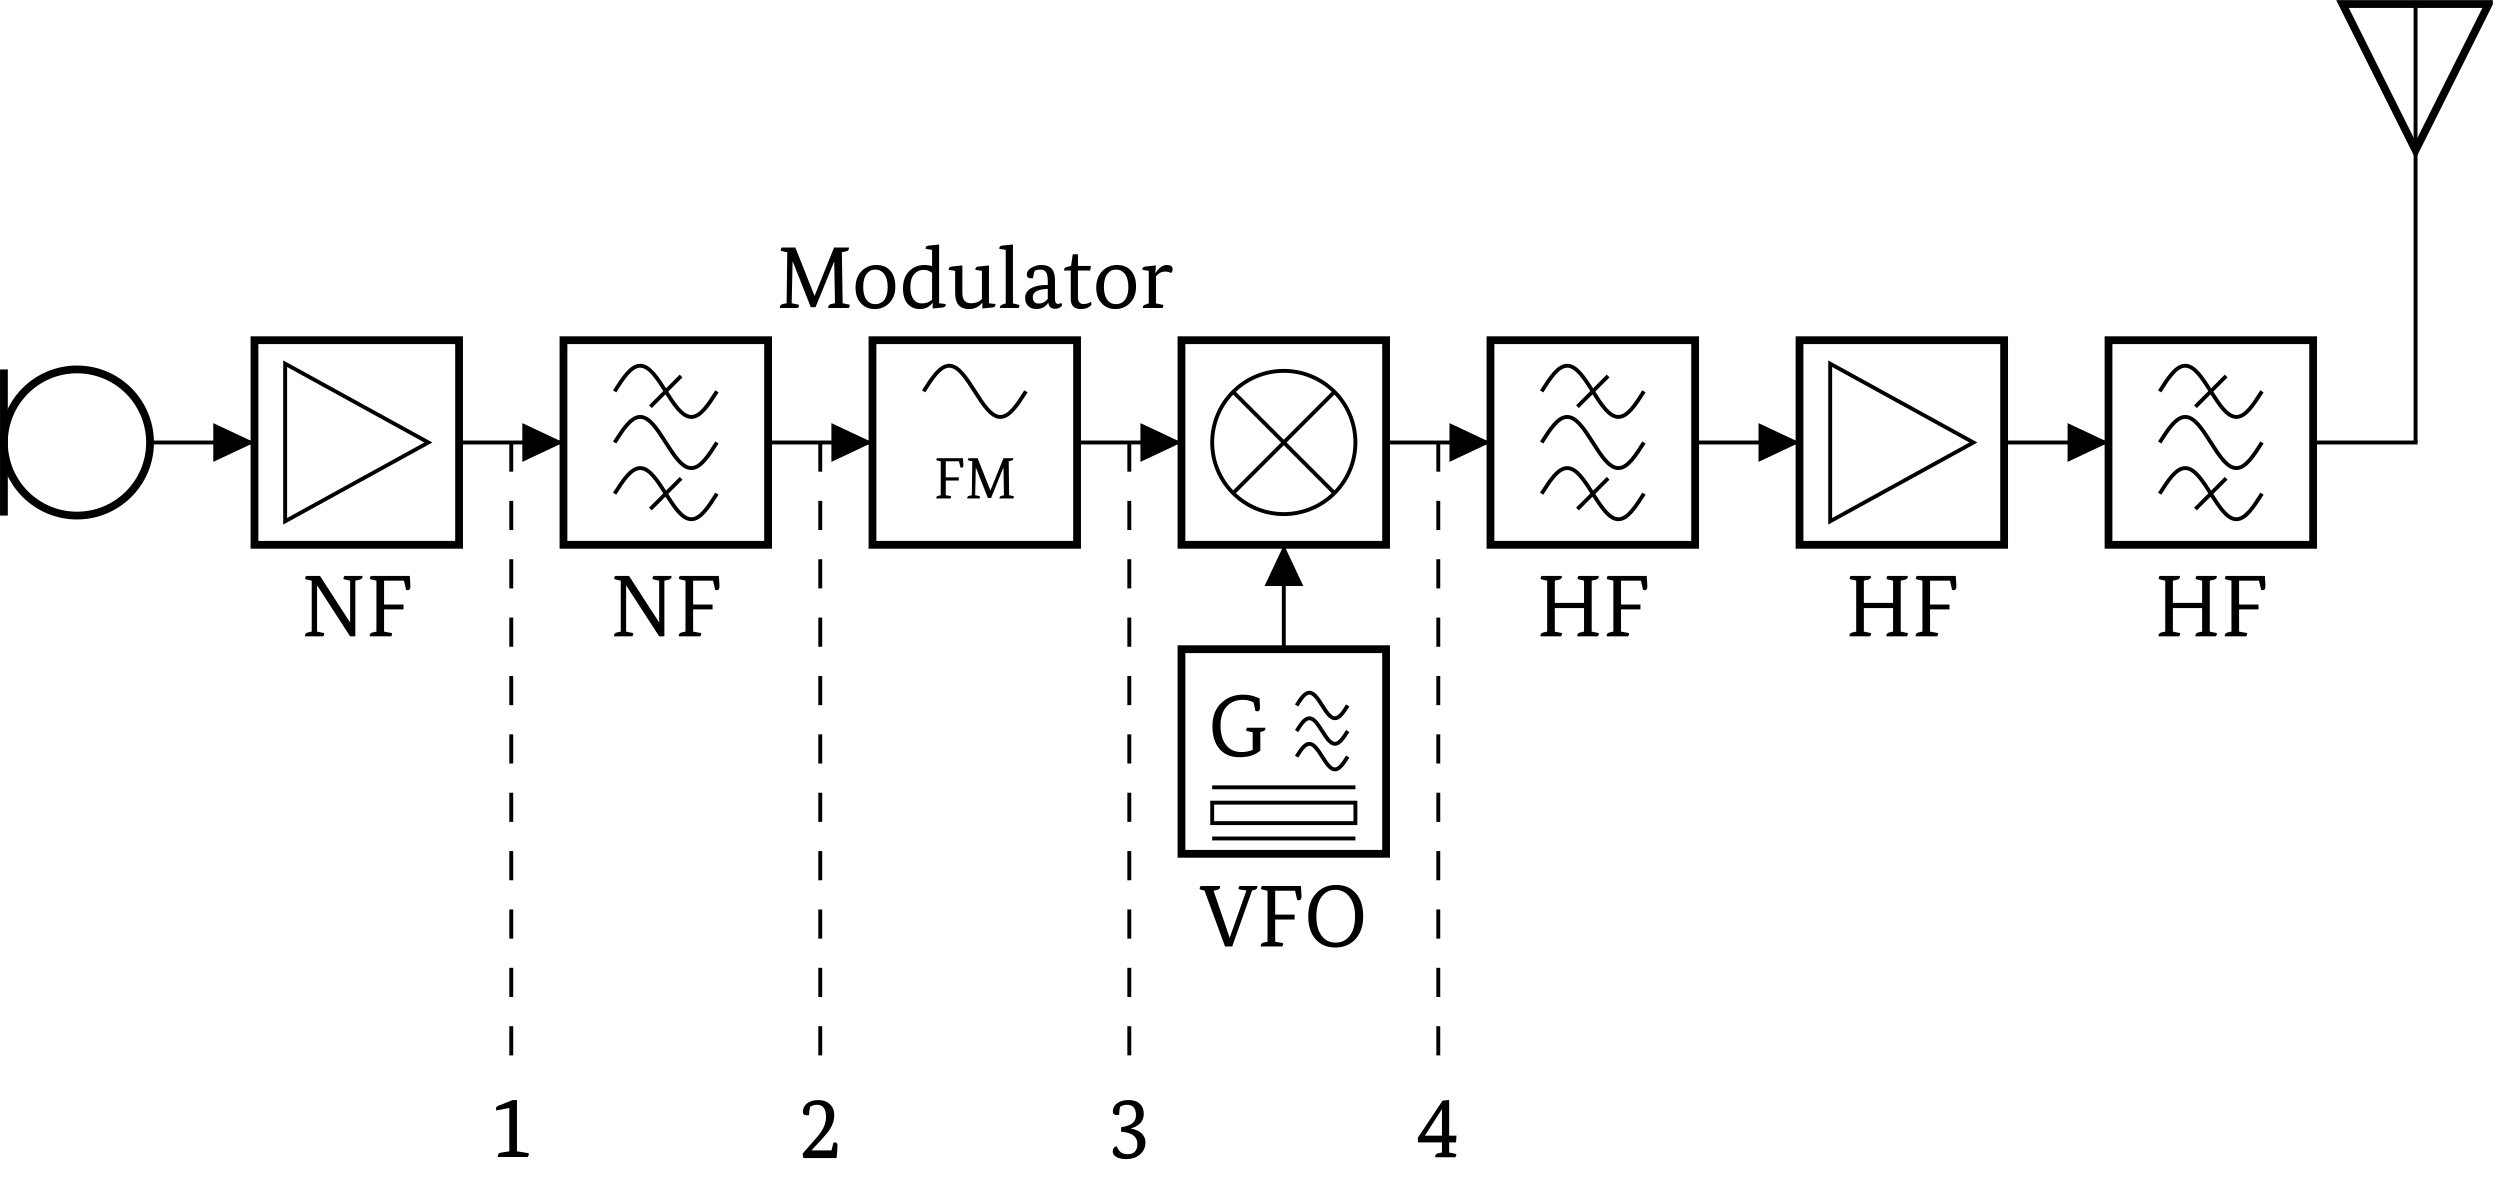 <?xml version="1.0" encoding="UTF-8"?>
<svg xmlns="http://www.w3.org/2000/svg" xmlns:xlink="http://www.w3.org/1999/xlink" width="255.264" height="121.669" viewBox="0 0 255.264 121.669">
<defs>
<g>
<g id="glyph-0-0">
<path d="M 3 -4.109 C 3.031 -3.773 3.047 -3.539 3.047 -3.406 C 3.047 -3.227 2.988 -3.141 2.875 -3.141 C 2.832 -3.141 2.789 -3.148 2.75 -3.172 L 2.594 -3.797 L 1.25 -3.797 L 1.25 -2.156 L 2.578 -2.156 L 2.578 -1.828 L 1.25 -1.828 L 1.25 -0.328 L 1.719 -0.25 C 1.77 -0.227 1.797 -0.203 1.797 -0.172 C 1.797 -0.16 1.773 -0.102 1.734 0 L 0.281 0 C 0.281 -0.02 0.281 -0.035 0.281 -0.047 C 0.281 -0.16 0.344 -0.234 0.469 -0.266 L 0.734 -0.328 L 0.734 -3.797 L 0.359 -3.875 C 0.305 -3.883 0.281 -3.906 0.281 -3.938 C 0.281 -3.977 0.301 -4.035 0.344 -4.109 Z M 3 -4.109 "/>
</g>
<g id="glyph-0-1">
<path d="M 4 -0.328 L 3.953 -3.141 L 3.938 -3.141 L 2.688 -0.047 L 2.359 -0.047 L 1.125 -3.172 L 1.062 -0.328 L 1.469 -0.25 C 1.531 -0.227 1.562 -0.203 1.562 -0.172 C 1.562 -0.16 1.539 -0.102 1.5 0 L 0.266 0 C 0.254 -0.02 0.25 -0.035 0.25 -0.047 C 0.25 -0.16 0.316 -0.234 0.453 -0.266 L 0.719 -0.328 L 0.766 -3.797 L 0.391 -3.875 C 0.336 -3.883 0.312 -3.906 0.312 -3.938 C 0.312 -3.977 0.332 -4.035 0.375 -4.109 L 1.312 -4.109 L 2.609 -0.828 L 2.625 -0.828 L 3.953 -4.109 L 4.953 -4.109 C 4.953 -4.086 4.953 -4.066 4.953 -4.047 C 4.953 -3.953 4.883 -3.891 4.75 -3.859 L 4.484 -3.797 L 4.531 -0.328 L 4.938 -0.25 C 4.988 -0.227 5.016 -0.203 5.016 -0.172 C 5.016 -0.16 4.992 -0.102 4.953 0 L 3.547 0 C 3.547 -0.02 3.547 -0.035 3.547 -0.047 C 3.547 -0.16 3.613 -0.234 3.75 -0.266 Z M 4 -0.328 "/>
</g>
<g id="glyph-1-0">
<path d="M 5.859 -2.906 C 5.867 -2.883 5.875 -2.859 5.875 -2.828 C 5.875 -2.672 5.77 -2.566 5.562 -2.516 L 5.359 -2.469 L 5.359 -0.578 C 4.867 -0.117 4.148 0.109 3.203 0.109 C 2.398 0.109 1.754 -0.145 1.266 -0.656 C 0.734 -1.219 0.469 -2.02 0.469 -3.062 C 0.469 -4.133 0.812 -4.961 1.5 -5.547 C 2.07 -6.035 2.773 -6.281 3.609 -6.281 C 4.004 -6.281 4.363 -6.227 4.688 -6.125 C 4.719 -6.113 4.914 -6.039 5.281 -5.906 C 5.312 -5.469 5.328 -5.16 5.328 -4.984 C 5.328 -4.711 5.238 -4.578 5.062 -4.578 C 4.988 -4.578 4.922 -4.594 4.859 -4.625 L 4.672 -5.484 C 4.379 -5.66 4.008 -5.75 3.562 -5.75 C 2.926 -5.75 2.406 -5.551 2 -5.156 C 1.531 -4.688 1.297 -4.016 1.297 -3.141 C 1.297 -2.266 1.492 -1.586 1.891 -1.109 C 2.266 -0.648 2.773 -0.422 3.422 -0.422 C 3.859 -0.422 4.242 -0.492 4.578 -0.641 L 4.578 -2.438 L 4.031 -2.562 C 3.945 -2.57 3.906 -2.602 3.906 -2.656 C 3.906 -2.707 3.938 -2.789 4 -2.906 Z M 5.859 -2.906 "/>
</g>
<g id="glyph-1-1">
<path d="M 6.266 -6.172 C 6.273 -6.141 6.281 -6.113 6.281 -6.094 C 6.281 -5.938 6.176 -5.832 5.969 -5.781 L 5.547 -5.688 L 5.547 0 L 5.016 0 L 1.656 -5.188 L 1.641 -5.188 L 1.641 -0.484 L 2.25 -0.359 C 2.332 -0.348 2.375 -0.316 2.375 -0.266 C 2.375 -0.234 2.344 -0.145 2.281 0 L 0.422 0 C 0.41 -0.02 0.406 -0.047 0.406 -0.078 C 0.406 -0.242 0.508 -0.352 0.719 -0.406 L 1.094 -0.484 L 1.094 -5.688 L 0.547 -5.812 C 0.461 -5.832 0.422 -5.867 0.422 -5.922 C 0.422 -5.973 0.453 -6.055 0.516 -6.172 L 1.938 -6.172 L 5 -1.438 L 5.016 -1.438 L 5.016 -5.688 L 4.453 -5.812 C 4.367 -5.832 4.328 -5.867 4.328 -5.922 C 4.328 -5.973 4.363 -6.055 4.438 -6.172 Z M 6.266 -6.172 "/>
</g>
<g id="glyph-1-2">
<path d="M 4.5 -6.172 C 4.539 -5.672 4.562 -5.316 4.562 -5.109 C 4.562 -4.848 4.477 -4.719 4.312 -4.719 C 4.25 -4.719 4.188 -4.727 4.125 -4.75 L 3.906 -5.688 L 1.875 -5.688 L 1.875 -3.25 L 3.859 -3.25 L 3.859 -2.75 L 1.875 -2.75 L 1.875 -0.484 L 2.578 -0.359 C 2.66 -0.348 2.703 -0.316 2.703 -0.266 C 2.703 -0.234 2.672 -0.145 2.609 0 L 0.422 0 C 0.41 -0.02 0.406 -0.047 0.406 -0.078 C 0.406 -0.242 0.508 -0.352 0.719 -0.406 L 1.094 -0.484 L 1.094 -5.688 L 0.547 -5.812 C 0.461 -5.832 0.422 -5.867 0.422 -5.922 C 0.422 -5.973 0.453 -6.055 0.516 -6.172 Z M 4.5 -6.172 "/>
</g>
<g id="glyph-1-3">
<path d="M 2.594 -6.172 C 2.594 -6.141 2.594 -6.113 2.594 -6.094 C 2.594 -5.938 2.492 -5.832 2.297 -5.781 L 1.875 -5.688 L 1.875 -3.422 L 4.859 -3.422 L 4.859 -5.688 L 4.312 -5.812 C 4.227 -5.832 4.188 -5.867 4.188 -5.922 C 4.188 -5.973 4.219 -6.055 4.281 -6.172 L 6.359 -6.172 C 6.359 -6.141 6.359 -6.113 6.359 -6.094 C 6.359 -5.938 6.258 -5.832 6.062 -5.781 L 5.641 -5.688 L 5.641 -0.484 L 6.25 -0.359 C 6.332 -0.348 6.375 -0.316 6.375 -0.266 C 6.375 -0.234 6.344 -0.145 6.281 0 L 4.188 0 C 4.176 -0.02 4.172 -0.047 4.172 -0.078 C 4.172 -0.242 4.273 -0.352 4.484 -0.406 L 4.859 -0.484 L 4.859 -2.891 L 1.875 -2.891 L 1.875 -0.484 L 2.5 -0.359 C 2.582 -0.348 2.625 -0.316 2.625 -0.266 C 2.625 -0.234 2.586 -0.145 2.516 0 L 0.422 0 C 0.41 -0.02 0.406 -0.047 0.406 -0.078 C 0.406 -0.242 0.508 -0.352 0.719 -0.406 L 1.094 -0.484 L 1.094 -5.688 L 0.547 -5.812 C 0.461 -5.832 0.422 -5.867 0.422 -5.922 C 0.422 -5.973 0.453 -6.055 0.516 -6.172 Z M 2.594 -6.172 "/>
</g>
<g id="glyph-1-4">
<path d="M 5.844 -6.172 C 5.844 -6.141 5.844 -6.113 5.844 -6.094 C 5.844 -5.926 5.742 -5.816 5.547 -5.766 L 5.312 -5.719 L 3.281 0 L 2.547 0 L 0.453 -5.703 L 0.078 -5.797 C -0.004 -5.816 -0.047 -5.859 -0.047 -5.922 C -0.047 -5.973 -0.012 -6.055 0.047 -6.172 L 2.031 -6.172 C 2.039 -6.141 2.047 -6.113 2.047 -6.094 C 2.047 -5.926 1.945 -5.82 1.75 -5.781 L 1.375 -5.688 L 3.016 -0.906 L 3.031 -0.906 L 4.734 -5.719 L 4.047 -5.812 C 3.961 -5.832 3.922 -5.867 3.922 -5.922 C 3.922 -5.961 3.953 -6.047 4.016 -6.172 Z M 5.844 -6.172 "/>
</g>
<g id="glyph-1-5">
<path d="M 3.266 -0.391 C 3.879 -0.391 4.363 -0.629 4.719 -1.109 C 5.07 -1.586 5.25 -2.242 5.25 -3.078 C 5.25 -3.91 5.062 -4.566 4.688 -5.047 C 4.32 -5.535 3.836 -5.781 3.234 -5.781 C 2.629 -5.781 2.156 -5.535 1.812 -5.047 C 1.469 -4.566 1.297 -3.91 1.297 -3.078 C 1.297 -2.242 1.473 -1.586 1.828 -1.109 C 2.18 -0.629 2.66 -0.391 3.266 -0.391 Z M 3.219 0.109 C 2.406 0.109 1.75 -0.16 1.25 -0.703 C 0.727 -1.273 0.469 -2.066 0.469 -3.078 C 0.469 -4.086 0.75 -4.879 1.312 -5.453 C 1.82 -6.004 2.492 -6.281 3.328 -6.281 C 4.16 -6.281 4.82 -6.004 5.312 -5.453 C 5.82 -4.891 6.078 -4.098 6.078 -3.078 C 6.078 -2.078 5.801 -1.285 5.25 -0.703 C 4.727 -0.16 4.051 0.109 3.219 0.109 Z M 3.219 0.109 "/>
</g>
<g id="glyph-1-6">
<path d="M 6.016 -0.484 L 5.938 -4.719 L 5.922 -4.719 L 4.031 -0.078 L 3.547 -0.078 L 1.703 -4.75 L 1.688 -4.75 L 1.594 -0.484 L 2.219 -0.359 C 2.301 -0.348 2.344 -0.316 2.344 -0.266 C 2.344 -0.234 2.312 -0.145 2.25 0 L 0.391 0 C 0.391 -0.02 0.391 -0.047 0.391 -0.078 C 0.391 -0.242 0.488 -0.352 0.688 -0.406 L 1.078 -0.484 L 1.141 -5.688 L 0.594 -5.812 C 0.508 -5.832 0.469 -5.867 0.469 -5.922 C 0.469 -5.973 0.5 -6.055 0.562 -6.172 L 1.969 -6.172 L 3.922 -1.25 L 3.938 -1.25 L 5.922 -6.172 L 7.438 -6.172 C 7.438 -6.141 7.438 -6.113 7.438 -6.094 C 7.438 -5.938 7.336 -5.832 7.141 -5.781 L 6.719 -5.688 L 6.797 -0.484 L 7.406 -0.359 C 7.488 -0.348 7.531 -0.316 7.531 -0.266 C 7.531 -0.234 7.5 -0.145 7.438 0 L 5.328 0 C 5.328 -0.02 5.328 -0.047 5.328 -0.078 C 5.328 -0.242 5.426 -0.352 5.625 -0.406 Z M 6.016 -0.484 "/>
</g>
<g id="glyph-1-7">
<path d="M 2.344 0.109 C 1.789 0.109 1.336 -0.07 0.984 -0.438 C 0.586 -0.832 0.391 -1.383 0.391 -2.094 C 0.391 -2.801 0.609 -3.375 1.047 -3.812 C 1.453 -4.195 1.941 -4.391 2.516 -4.391 C 3.078 -4.391 3.531 -4.219 3.875 -3.875 C 4.258 -3.477 4.453 -2.914 4.453 -2.188 C 4.453 -1.469 4.234 -0.895 3.797 -0.469 C 3.398 -0.082 2.914 0.109 2.344 0.109 Z M 2.406 -0.391 C 2.781 -0.391 3.082 -0.531 3.312 -0.812 C 3.551 -1.125 3.672 -1.566 3.672 -2.141 C 3.672 -2.711 3.551 -3.16 3.312 -3.484 C 3.082 -3.773 2.781 -3.922 2.406 -3.922 C 2.039 -3.922 1.75 -3.773 1.531 -3.484 C 1.289 -3.172 1.172 -2.723 1.172 -2.141 C 1.172 -1.566 1.289 -1.125 1.531 -0.812 C 1.75 -0.531 2.039 -0.391 2.406 -0.391 Z M 2.406 -0.391 "/>
</g>
<g id="glyph-1-8">
<path d="M 3.422 -0.516 L 3.391 -0.516 C 3.086 -0.098 2.66 0.109 2.109 0.109 C 1.629 0.109 1.234 -0.047 0.922 -0.359 C 0.566 -0.723 0.391 -1.273 0.391 -2.016 C 0.391 -2.797 0.625 -3.398 1.094 -3.828 C 1.5 -4.203 2 -4.391 2.594 -4.391 C 2.863 -4.391 3.117 -4.352 3.359 -4.281 L 3.359 -5.938 L 2.703 -6.031 C 2.703 -6.051 2.703 -6.078 2.703 -6.109 C 2.703 -6.273 2.812 -6.363 3.031 -6.375 L 4.078 -6.484 L 4.078 -0.484 L 4.734 -0.406 C 4.742 -0.375 4.75 -0.348 4.75 -0.328 C 4.75 -0.16 4.641 -0.066 4.422 -0.047 L 3.422 0.047 Z M 2.328 -0.469 C 2.754 -0.469 3.098 -0.598 3.359 -0.859 L 3.359 -3.578 C 3.141 -3.785 2.852 -3.891 2.5 -3.891 C 2.102 -3.891 1.781 -3.742 1.531 -3.453 C 1.27 -3.141 1.141 -2.703 1.141 -2.141 C 1.141 -1.578 1.254 -1.148 1.484 -0.859 C 1.68 -0.598 1.961 -0.469 2.328 -0.469 Z M 2.328 -0.469 "/>
</g>
<g id="glyph-1-9">
<path d="M 0.781 -3.797 L 0.141 -3.891 C 0.129 -3.91 0.125 -3.93 0.125 -3.953 C 0.125 -4.117 0.234 -4.211 0.453 -4.234 L 1.516 -4.344 L 1.516 -1.531 C 1.516 -0.832 1.812 -0.484 2.406 -0.484 C 2.863 -0.484 3.234 -0.629 3.516 -0.922 L 3.516 -3.797 L 2.859 -3.891 C 2.848 -3.91 2.844 -3.93 2.844 -3.953 C 2.844 -4.117 2.957 -4.211 3.188 -4.234 L 4.234 -4.344 L 4.234 -0.484 L 4.891 -0.406 C 4.891 -0.375 4.891 -0.348 4.891 -0.328 C 4.891 -0.16 4.781 -0.066 4.562 -0.047 L 3.562 0.047 L 3.562 -0.531 L 3.547 -0.531 C 3.203 -0.102 2.754 0.109 2.203 0.109 C 1.254 0.109 0.781 -0.426 0.781 -1.5 Z M 0.781 -3.797 "/>
</g>
<g id="glyph-1-10">
<path d="M 0.859 -0.469 L 0.859 -5.938 L 0.219 -6.031 C 0.207 -6.051 0.203 -6.078 0.203 -6.109 C 0.203 -6.273 0.312 -6.363 0.531 -6.375 L 1.594 -6.484 L 1.594 -0.469 L 2.125 -0.344 C 2.207 -0.332 2.25 -0.297 2.25 -0.234 C 2.25 -0.148 2.219 -0.07 2.156 0 L 0.266 0 C 0.266 -0.02 0.266 -0.039 0.266 -0.062 C 0.266 -0.195 0.352 -0.297 0.531 -0.359 Z M 0.859 -0.469 "/>
</g>
<g id="glyph-1-11">
<path d="M 2.656 -2.781 C 2.656 -3.176 2.598 -3.461 2.484 -3.641 C 2.367 -3.828 2.164 -3.922 1.875 -3.922 C 1.688 -3.922 1.508 -3.891 1.344 -3.828 C 1.27 -3.68 1.203 -3.422 1.141 -3.047 C 1.047 -3.035 0.984 -3.031 0.953 -3.031 C 0.66 -3.031 0.516 -3.16 0.516 -3.422 C 0.516 -3.691 0.672 -3.922 0.984 -4.109 C 1.297 -4.297 1.641 -4.391 2.016 -4.391 C 2.93 -4.391 3.391 -3.891 3.391 -2.891 L 3.391 -0.922 C 3.391 -0.586 3.492 -0.422 3.703 -0.422 C 3.836 -0.422 3.941 -0.457 4.016 -0.531 C 4.078 -0.457 4.109 -0.375 4.109 -0.281 C 4.109 -0.219 4.051 -0.148 3.938 -0.078 C 3.801 0.023 3.625 0.078 3.406 0.078 C 2.988 0.078 2.758 -0.125 2.719 -0.531 L 2.703 -0.531 C 2.422 -0.102 2.008 0.109 1.469 0.109 C 1.133 0.109 0.863 0.004 0.656 -0.203 C 0.445 -0.41 0.344 -0.688 0.344 -1.031 C 0.344 -1.469 0.562 -1.805 1 -2.047 C 1.383 -2.242 1.859 -2.344 2.422 -2.344 L 2.656 -2.344 Z M 1.766 -0.453 C 2.098 -0.453 2.395 -0.609 2.656 -0.922 L 2.656 -1.953 L 2.422 -1.938 C 1.555 -1.863 1.125 -1.594 1.125 -1.125 C 1.125 -0.676 1.336 -0.453 1.766 -0.453 Z M 1.766 -0.453 "/>
</g>
<g id="glyph-1-12">
<path d="M 0.859 -4.297 L 1.031 -5.484 L 1.562 -5.484 L 1.562 -4.297 L 2.891 -4.297 L 2.812 -3.828 L 1.562 -3.828 L 1.562 -1.078 C 1.562 -0.629 1.754 -0.406 2.141 -0.406 C 2.43 -0.406 2.676 -0.484 2.875 -0.641 C 2.914 -0.578 2.938 -0.488 2.938 -0.375 C 2.938 -0.301 2.859 -0.211 2.703 -0.109 C 2.484 0.035 2.207 0.109 1.875 0.109 C 1.176 0.109 0.828 -0.234 0.828 -0.922 L 0.828 -3.828 L 0.156 -3.828 C 0.145 -3.848 0.141 -3.867 0.141 -3.891 C 0.141 -4.035 0.234 -4.133 0.422 -4.188 Z M 0.859 -4.297 "/>
</g>
<g id="glyph-1-13">
<path d="M 0.906 -0.469 L 0.906 -3.797 L 0.266 -3.891 C 0.254 -3.91 0.25 -3.93 0.25 -3.953 C 0.25 -4.117 0.359 -4.211 0.578 -4.234 L 1.641 -4.344 L 1.578 -3.594 L 1.609 -3.594 C 1.961 -4.125 2.344 -4.391 2.75 -4.391 C 3.145 -4.391 3.344 -4.242 3.344 -3.953 C 3.344 -3.828 3.297 -3.703 3.203 -3.578 C 2.984 -3.672 2.785 -3.719 2.609 -3.719 C 2.203 -3.719 1.879 -3.547 1.641 -3.203 L 1.641 -0.469 L 2.266 -0.344 C 2.348 -0.332 2.391 -0.297 2.391 -0.234 C 2.391 -0.148 2.359 -0.07 2.297 0 L 0.312 0 C 0.301 -0.02 0.297 -0.039 0.297 -0.062 C 0.297 -0.195 0.391 -0.297 0.578 -0.359 Z M 0.906 -0.469 "/>
</g>
<g id="glyph-1-14">
<path d="M 2.031 -0.578 L 2.031 -5 L 0.688 -4.75 C 0.676 -4.82 0.672 -4.883 0.672 -4.938 C 0.672 -5.07 0.742 -5.164 0.891 -5.219 L 2.359 -5.812 L 2.812 -5.812 L 2.812 -0.578 L 3.891 -0.406 C 3.984 -0.395 4.031 -0.359 4.031 -0.297 C 4.031 -0.242 3.992 -0.145 3.922 0 L 0.859 0 C 0.859 -0.02 0.859 -0.047 0.859 -0.078 C 0.859 -0.285 0.953 -0.406 1.141 -0.438 Z M 2.031 -0.578 "/>
</g>
<g id="glyph-1-15">
<path d="M 0.422 -0.453 L 1.938 -2.188 C 2.52 -2.863 2.812 -3.531 2.812 -4.188 C 2.812 -5.02 2.508 -5.438 1.906 -5.438 C 1.676 -5.438 1.441 -5.375 1.203 -5.25 C 1.129 -5.008 1.086 -4.719 1.078 -4.375 C 1.004 -4.363 0.938 -4.359 0.875 -4.359 C 0.594 -4.359 0.453 -4.473 0.453 -4.703 C 0.453 -5.066 0.594 -5.359 0.875 -5.578 C 1.156 -5.805 1.539 -5.922 2.031 -5.922 C 2.508 -5.922 2.898 -5.781 3.203 -5.5 C 3.504 -5.227 3.656 -4.844 3.656 -4.344 C 3.656 -3.895 3.516 -3.441 3.234 -2.984 C 3.055 -2.691 2.754 -2.316 2.328 -1.859 L 1.344 -0.797 L 1.344 -0.781 L 3.375 -0.781 L 3.562 -1.562 C 3.613 -1.582 3.676 -1.594 3.75 -1.594 C 3.906 -1.594 3.984 -1.477 3.984 -1.25 C 3.984 -1.008 3.953 -0.594 3.891 0 L 0.5 0 Z M 0.422 -0.453 "/>
</g>
<g id="glyph-1-16">
<path d="M 1.391 -3.156 C 2.398 -3.27 2.906 -3.672 2.906 -4.359 C 2.906 -5.078 2.602 -5.438 2 -5.438 C 1.727 -5.438 1.492 -5.367 1.297 -5.234 C 1.223 -4.992 1.188 -4.723 1.188 -4.422 C 1.113 -4.398 1.039 -4.391 0.969 -4.391 C 0.688 -4.391 0.547 -4.508 0.547 -4.75 C 0.547 -5.094 0.691 -5.375 0.984 -5.594 C 1.285 -5.812 1.68 -5.922 2.172 -5.922 C 2.648 -5.922 3.023 -5.797 3.297 -5.547 C 3.566 -5.297 3.703 -4.953 3.703 -4.516 C 3.703 -4.098 3.562 -3.758 3.281 -3.5 C 3.094 -3.312 2.797 -3.148 2.391 -3.016 L 2.391 -3 C 2.859 -2.926 3.223 -2.766 3.484 -2.516 C 3.742 -2.273 3.875 -1.969 3.875 -1.594 C 3.875 -1.102 3.691 -0.695 3.328 -0.375 C 2.961 -0.051 2.484 0.109 1.891 0.109 C 1.41 0.109 1.051 0.012 0.812 -0.172 C 0.625 -0.305 0.531 -0.473 0.531 -0.672 C 0.531 -0.941 0.66 -1.125 0.922 -1.219 C 1.023 -0.988 1.125 -0.82 1.219 -0.719 C 1.414 -0.5 1.691 -0.391 2.047 -0.391 C 2.711 -0.391 3.047 -0.742 3.047 -1.453 C 3.047 -2.191 2.492 -2.602 1.391 -2.688 Z M 1.391 -3.156 "/>
</g>
<g id="glyph-1-17">
<path d="M 0.125 -1.984 L 2.656 -5.781 L 3.328 -5.844 L 3.328 -2.203 L 4.078 -2.203 L 4.031 -1.516 L 3.328 -1.516 L 3.328 -0.484 L 3.938 -0.359 C 4.02 -0.348 4.062 -0.316 4.062 -0.266 C 4.062 -0.234 4.031 -0.145 3.969 0 L 1.906 0 C 1.906 -0.02 1.906 -0.047 1.906 -0.078 C 1.906 -0.242 2.004 -0.352 2.203 -0.406 L 2.594 -0.484 L 2.594 -1.516 L 0.156 -1.516 Z M 0.859 -2.203 L 2.594 -2.203 L 2.594 -4.891 L 2.578 -4.891 L 0.859 -2.219 Z M 0.859 -2.203 "/>
</g>
</g>
<clipPath id="clip-0">
<path clip-rule="nonzero" d="M 246 0.012 L 247 0.012 L 247 46 L 246 46 Z M 246 0.012 "/>
</clipPath>
<clipPath id="clip-1">
<path clip-rule="nonzero" d="M 227 0.012 L 254.531 0.012 L 254.531 27 L 227 27 Z M 227 0.012 "/>
</clipPath>
</defs>
<path fill="none" stroke-width="0.797" stroke-linecap="butt" stroke-linejoin="miter" stroke="rgb(0%, 0%, 0%)" stroke-opacity="1" stroke-miterlimit="10" d="M -7.484 7.483 C -11.617 7.483 -14.966 4.134 -14.966 0.001 C -14.966 -4.132 -11.617 -7.485 -7.484 -7.485 C -3.351 -7.485 -0.002 -4.132 -0.002 0.001 C -0.002 4.134 -3.351 7.483 -7.484 7.483 Z M -7.484 7.483 " transform="matrix(0.997, 0, 0, -0.997, 15.322, 45.181)"/>
<path fill="none" stroke-width="0.797" stroke-linecap="butt" stroke-linejoin="miter" stroke="rgb(0%, 0%, 0%)" stroke-opacity="1" stroke-miterlimit="10" d="M -14.966 -7.485 L -14.966 7.483 " transform="matrix(0.997, 0, 0, -0.997, 15.322, 45.181)"/>
<path fill="none" stroke-width="0.399" stroke-linecap="butt" stroke-linejoin="miter" stroke="rgb(0%, 0%, 0%)" stroke-opacity="1" stroke-miterlimit="10" d="M -0.002 0.001 L 5.346 0.001 M 5.346 0.001 L 10.693 0.001 " transform="matrix(0.997, 0, 0, -0.997, 15.322, 45.181)"/>
<path fill-rule="nonzero" fill="rgb(0%, 0%, 0%)" fill-opacity="1" d="M 21.777 45.18 L 21.777 47.16 L 25.984 45.18 L 21.777 43.203 Z M 21.777 45.18 "/>
<path fill="none" stroke-width="0.797" stroke-linecap="butt" stroke-linejoin="miter" stroke="rgb(0%, 0%, 0%)" stroke-opacity="1" stroke-miterlimit="10" d="M 10.693 10.476 L 31.648 10.476 L 31.648 -10.478 L 10.693 -10.478 Z M 10.693 10.476 " transform="matrix(0.997, 0, 0, -0.997, 15.322, 45.181)"/>
<path fill="none" stroke-width="0.399" stroke-linecap="butt" stroke-linejoin="miter" stroke="rgb(0%, 0%, 0%)" stroke-opacity="1" stroke-miterlimit="10" d="M 13.835 8.067 L 28.502 0.001 L 13.835 -8.069 Z M 13.835 8.067 " transform="matrix(0.997, 0, 0, -0.997, 15.322, 45.181)"/>
<path fill="none" stroke-width="0.399" stroke-linecap="butt" stroke-linejoin="miter" stroke="rgb(0%, 0%, 0%)" stroke-opacity="1" stroke-miterlimit="10" d="M 31.648 0.001 L 36.992 0.001 M 36.992 0.001 L 42.339 0.001 " transform="matrix(0.997, 0, 0, -0.997, 15.322, 45.181)"/>
<path fill-rule="nonzero" fill="rgb(0%, 0%, 0%)" fill-opacity="1" d="M 53.332 45.18 L 53.332 47.16 L 57.539 45.18 L 53.332 43.203 Z M 53.332 45.18 "/>
<path fill="none" stroke-width="0.797" stroke-linecap="butt" stroke-linejoin="miter" stroke="rgb(0%, 0%, 0%)" stroke-opacity="1" stroke-miterlimit="10" d="M 42.339 10.476 L 63.294 10.476 L 63.294 -10.478 L 42.339 -10.478 Z M 42.339 10.476 " transform="matrix(0.997, 0, 0, -0.997, 15.322, 45.181)"/>
<path fill="none" stroke-width="0.399" stroke-linecap="butt" stroke-linejoin="miter" stroke="rgb(0%, 0%, 0%)" stroke-opacity="1" stroke-miterlimit="10" d="M 47.577 5.239 C 48.431 6.578 49.249 7.859 50.197 7.859 C 51.146 7.859 51.96 6.578 52.814 5.239 C 53.668 3.899 54.487 2.618 55.435 2.618 C 56.383 2.618 57.202 3.899 58.056 5.239 M 54.385 6.81 L 51.243 3.668 " transform="matrix(0.997, 0, 0, -0.997, 15.322, 45.181)"/>
<path fill="none" stroke-width="0.399" stroke-linecap="butt" stroke-linejoin="miter" stroke="rgb(0%, 0%, 0%)" stroke-opacity="1" stroke-miterlimit="10" d="M 47.577 0.001 C 48.431 1.341 49.249 2.618 50.197 2.618 C 51.146 2.618 51.96 1.341 52.814 0.001 C 53.668 -1.343 54.487 -2.62 55.435 -2.62 C 56.383 -2.62 57.202 -1.343 58.056 0.001 " transform="matrix(0.997, 0, 0, -0.997, 15.322, 45.181)"/>
<path fill="none" stroke-width="0.399" stroke-linecap="butt" stroke-linejoin="miter" stroke="rgb(0%, 0%, 0%)" stroke-opacity="1" stroke-miterlimit="10" d="M 47.577 -5.241 C 48.431 -3.897 49.249 -2.62 50.197 -2.62 C 51.146 -2.62 51.96 -3.897 52.814 -5.241 C 53.668 -6.58 54.487 -7.858 55.435 -7.858 C 56.383 -7.858 57.202 -6.58 58.056 -5.241 M 54.385 -3.666 L 51.243 -6.812 " transform="matrix(0.997, 0, 0, -0.997, 15.322, 45.181)"/>
<path fill="none" stroke-width="0.399" stroke-linecap="butt" stroke-linejoin="miter" stroke="rgb(0%, 0%, 0%)" stroke-opacity="1" stroke-miterlimit="10" d="M 63.294 0.001 L 68.637 0.001 M 68.637 0.001 L 73.985 0.001 " transform="matrix(0.997, 0, 0, -0.997, 15.322, 45.181)"/>
<path fill-rule="nonzero" fill="rgb(0%, 0%, 0%)" fill-opacity="1" d="M 84.891 45.18 L 84.891 47.16 L 89.094 45.18 L 84.891 43.203 Z M 84.891 45.18 "/>
<path fill="none" stroke-width="0.797" stroke-linecap="butt" stroke-linejoin="miter" stroke="rgb(0%, 0%, 0%)" stroke-opacity="1" stroke-miterlimit="10" d="M 73.985 10.476 L 94.939 10.476 L 94.939 -10.478 L 73.985 -10.478 Z M 73.985 10.476 " transform="matrix(0.997, 0, 0, -0.997, 15.322, 45.181)"/>
<path fill="none" stroke-width="0.399" stroke-linecap="butt" stroke-linejoin="miter" stroke="rgb(0%, 0%, 0%)" stroke-opacity="1" stroke-miterlimit="10" d="M 79.222 5.239 C 80.076 6.578 80.895 7.859 81.843 7.859 C 82.791 7.859 83.61 6.578 84.464 5.239 C 85.314 3.899 86.133 2.618 87.081 2.618 C 88.029 2.618 88.848 3.899 89.702 5.239 " transform="matrix(0.997, 0, 0, -0.997, 15.322, 45.181)"/>
<g fill="rgb(0%, 0%, 0%)" fill-opacity="1">
<use xlink:href="#glyph-0-0" x="95.32" y="50.894"/>
<use xlink:href="#glyph-0-1" x="98.509" y="50.894"/>
</g>
<path fill="none" stroke-width="0.399" stroke-linecap="butt" stroke-linejoin="miter" stroke="rgb(0%, 0%, 0%)" stroke-opacity="1" stroke-miterlimit="10" d="M 94.939 0.001 L 100.287 0.001 M 100.287 0.001 L 105.63 0.001 " transform="matrix(0.997, 0, 0, -0.997, 15.322, 45.181)"/>
<path fill-rule="nonzero" fill="rgb(0%, 0%, 0%)" fill-opacity="1" d="M 116.445 45.18 L 116.445 47.16 L 120.648 45.18 L 116.445 43.203 Z M 116.445 45.18 "/>
<path fill="none" stroke-width="0.797" stroke-linecap="butt" stroke-linejoin="miter" stroke="rgb(0%, 0%, 0%)" stroke-opacity="1" stroke-miterlimit="10" d="M 105.63 10.476 L 126.585 10.476 L 126.585 -10.478 L 105.63 -10.478 Z M 105.63 10.476 " transform="matrix(0.997, 0, 0, -0.997, 15.322, 45.181)"/>
<path fill="none" stroke-width="0.399" stroke-linecap="butt" stroke-linejoin="miter" stroke="rgb(0%, 0%, 0%)" stroke-opacity="1" stroke-miterlimit="10" d="M 123.443 0.001 C 123.443 4.052 120.16 7.335 116.11 7.335 C 112.059 7.335 108.776 4.052 108.776 0.001 C 108.776 -4.05 112.059 -7.333 116.11 -7.333 C 120.16 -7.333 123.443 -4.05 123.443 0.001 Z M 123.443 0.001 " transform="matrix(0.997, 0, 0, -0.997, 15.322, 45.181)"/>
<path fill="none" stroke-width="0.399" stroke-linecap="butt" stroke-linejoin="miter" stroke="rgb(0%, 0%, 0%)" stroke-opacity="1" stroke-miterlimit="10" d="M 110.923 5.188 L 121.296 -5.186 M 121.296 5.188 L 110.923 -5.186 " transform="matrix(0.997, 0, 0, -0.997, 15.322, 45.181)"/>
<path fill="none" stroke-width="0.399" stroke-linecap="butt" stroke-linejoin="miter" stroke="rgb(0%, 0%, 0%)" stroke-opacity="1" stroke-miterlimit="10" d="M 126.585 0.001 L 131.932 0.001 M 131.932 0.001 L 137.276 0.001 " transform="matrix(0.997, 0, 0, -0.997, 15.322, 45.181)"/>
<path fill-rule="nonzero" fill="rgb(0%, 0%, 0%)" fill-opacity="1" d="M 148 45.18 L 148 47.16 L 152.203 45.18 L 148 43.203 Z M 148 45.18 "/>
<path fill="none" stroke-width="0.797" stroke-linecap="butt" stroke-linejoin="miter" stroke="rgb(0%, 0%, 0%)" stroke-opacity="1" stroke-miterlimit="10" d="M 137.276 10.476 L 158.235 10.476 L 158.235 -10.478 L 137.276 -10.478 Z M 137.276 10.476 " transform="matrix(0.997, 0, 0, -0.997, 15.322, 45.181)"/>
<path fill="none" stroke-width="0.399" stroke-linecap="butt" stroke-linejoin="miter" stroke="rgb(0%, 0%, 0%)" stroke-opacity="1" stroke-miterlimit="10" d="M 142.518 5.239 C 143.372 6.578 144.186 7.859 145.135 7.859 C 146.083 7.859 146.901 6.578 147.755 5.239 C 148.609 3.899 149.428 2.618 150.376 2.618 C 151.324 2.618 152.139 3.899 152.993 5.239 M 149.326 6.81 L 146.184 3.668 " transform="matrix(0.997, 0, 0, -0.997, 15.322, 45.181)"/>
<path fill="none" stroke-width="0.399" stroke-linecap="butt" stroke-linejoin="miter" stroke="rgb(0%, 0%, 0%)" stroke-opacity="1" stroke-miterlimit="10" d="M 142.518 0.001 C 143.372 1.341 144.186 2.618 145.135 2.618 C 146.083 2.618 146.901 1.341 147.755 0.001 C 148.609 -1.343 149.428 -2.62 150.376 -2.62 C 151.324 -2.62 152.139 -1.343 152.993 0.001 " transform="matrix(0.997, 0, 0, -0.997, 15.322, 45.181)"/>
<path fill="none" stroke-width="0.399" stroke-linecap="butt" stroke-linejoin="miter" stroke="rgb(0%, 0%, 0%)" stroke-opacity="1" stroke-miterlimit="10" d="M 142.518 -5.241 C 143.372 -3.897 144.186 -2.62 145.135 -2.62 C 146.083 -2.62 146.901 -3.897 147.755 -5.241 C 148.609 -6.58 149.428 -7.858 150.376 -7.858 C 151.324 -7.858 152.139 -6.58 152.993 -5.241 M 149.326 -3.666 L 146.184 -6.812 " transform="matrix(0.997, 0, 0, -0.997, 15.322, 45.181)"/>
<path fill="none" stroke-width="0.399" stroke-linecap="butt" stroke-linejoin="miter" stroke="rgb(0%, 0%, 0%)" stroke-opacity="1" stroke-miterlimit="10" d="M 158.235 0.001 L 163.578 0.001 M 163.578 0.001 L 168.926 0.001 " transform="matrix(0.997, 0, 0, -0.997, 15.322, 45.181)"/>
<path fill-rule="nonzero" fill="rgb(0%, 0%, 0%)" fill-opacity="1" d="M 179.555 45.18 L 179.555 47.16 L 183.762 45.18 L 179.555 43.203 Z M 179.555 45.18 "/>
<path fill="none" stroke-width="0.797" stroke-linecap="butt" stroke-linejoin="miter" stroke="rgb(0%, 0%, 0%)" stroke-opacity="1" stroke-miterlimit="10" d="M 168.926 10.476 L 189.88 10.476 L 189.88 -10.478 L 168.926 -10.478 Z M 168.926 10.476 " transform="matrix(0.997, 0, 0, -0.997, 15.322, 45.181)"/>
<path fill="none" stroke-width="0.399" stroke-linecap="butt" stroke-linejoin="miter" stroke="rgb(0%, 0%, 0%)" stroke-opacity="1" stroke-miterlimit="10" d="M 172.067 8.067 L 186.735 0.001 L 172.067 -8.069 Z M 172.067 8.067 " transform="matrix(0.997, 0, 0, -0.997, 15.322, 45.181)"/>
<path fill="none" stroke-width="0.399" stroke-linecap="butt" stroke-linejoin="miter" stroke="rgb(0%, 0%, 0%)" stroke-opacity="1" stroke-miterlimit="10" d="M 189.88 0.001 L 195.224 0.001 M 195.224 0.001 L 200.571 0.001 " transform="matrix(0.997, 0, 0, -0.997, 15.322, 45.181)"/>
<path fill-rule="nonzero" fill="rgb(0%, 0%, 0%)" fill-opacity="1" d="M 211.113 45.18 L 211.113 47.16 L 215.316 45.18 L 211.113 43.203 Z M 211.113 45.18 "/>
<path fill="none" stroke-width="0.797" stroke-linecap="butt" stroke-linejoin="miter" stroke="rgb(0%, 0%, 0%)" stroke-opacity="1" stroke-miterlimit="10" d="M 200.571 10.476 L 221.526 10.476 L 221.526 -10.478 L 200.571 -10.478 Z M 200.571 10.476 " transform="matrix(0.997, 0, 0, -0.997, 15.322, 45.181)"/>
<path fill="none" stroke-width="0.399" stroke-linecap="butt" stroke-linejoin="miter" stroke="rgb(0%, 0%, 0%)" stroke-opacity="1" stroke-miterlimit="10" d="M 205.809 5.239 C 206.663 6.578 207.482 7.859 208.43 7.859 C 209.378 7.859 210.193 6.578 211.047 5.239 C 211.901 3.899 212.719 2.618 213.667 2.618 C 214.616 2.618 215.434 3.899 216.288 5.239 M 212.621 6.81 L 209.476 3.668 " transform="matrix(0.997, 0, 0, -0.997, 15.322, 45.181)"/>
<path fill="none" stroke-width="0.399" stroke-linecap="butt" stroke-linejoin="miter" stroke="rgb(0%, 0%, 0%)" stroke-opacity="1" stroke-miterlimit="10" d="M 205.809 0.001 C 206.663 1.341 207.482 2.618 208.43 2.618 C 209.378 2.618 210.193 1.341 211.047 0.001 C 211.901 -1.343 212.719 -2.62 213.667 -2.62 C 214.616 -2.62 215.434 -1.343 216.288 0.001 " transform="matrix(0.997, 0, 0, -0.997, 15.322, 45.181)"/>
<path fill="none" stroke-width="0.399" stroke-linecap="butt" stroke-linejoin="miter" stroke="rgb(0%, 0%, 0%)" stroke-opacity="1" stroke-miterlimit="10" d="M 205.809 -5.241 C 206.663 -3.897 207.482 -2.62 208.43 -2.62 C 209.378 -2.62 210.193 -3.897 211.047 -5.241 C 211.901 -6.58 212.719 -7.858 213.667 -7.858 C 214.616 -7.858 215.434 -6.58 216.288 -5.241 M 212.621 -3.666 L 209.476 -6.812 " transform="matrix(0.997, 0, 0, -0.997, 15.322, 45.181)"/>
<path fill="none" stroke-width="0.399" stroke-linecap="butt" stroke-linejoin="miter" stroke="rgb(0%, 0%, 0%)" stroke-opacity="1" stroke-miterlimit="10" d="M 221.526 0.001 L 226.873 0.001 M 226.873 0.001 L 232.217 0.001 " transform="matrix(0.997, 0, 0, -0.997, 15.322, 45.181)"/>
<g clip-path="url(#clip-0)">
<path fill="none" stroke-width="0.399" stroke-linecap="butt" stroke-linejoin="miter" stroke="rgb(0%, 0%, 0%)" stroke-opacity="1" stroke-miterlimit="10" d="M 232.017 0.001 L 232.017 44.903 " transform="matrix(0.997, 0, 0, -0.997, 15.322, 45.181)"/>
</g>
<g clip-path="url(#clip-1)">
<path fill="none" stroke-width="0.797" stroke-linecap="butt" stroke-linejoin="miter" stroke="rgb(0%, 0%, 0%)" stroke-opacity="1" stroke-miterlimit="10" d="M 232.017 44.903 L 239.503 44.903 L 232.017 29.935 L 224.535 44.903 L 232.017 44.903 " transform="matrix(0.997, 0, 0, -0.997, 15.322, 45.181)"/>
</g>
<path fill="none" stroke-width="0.399" stroke-linecap="butt" stroke-linejoin="miter" stroke="rgb(0%, 0%, 0%)" stroke-opacity="1" stroke-miterlimit="10" d="M 116.11 -10.478 L 116.11 -15.822 M 116.11 -15.822 L 116.11 -21.169 " transform="matrix(0.997, 0, 0, -0.997, 15.322, 45.181)"/>
<path fill-rule="nonzero" fill="rgb(0%, 0%, 0%)" fill-opacity="1" d="M 131.098 59.832 L 133.074 59.832 L 131.098 55.629 L 129.117 59.832 Z M 131.098 59.832 "/>
<path fill="none" stroke-width="0.797" stroke-linecap="butt" stroke-linejoin="miter" stroke="rgb(0%, 0%, 0%)" stroke-opacity="1" stroke-miterlimit="10" d="M 105.63 -21.169 L 126.585 -21.169 L 126.585 -42.124 L 105.63 -42.124 Z M 105.63 -21.169 " transform="matrix(0.997, 0, 0, -0.997, 15.322, 45.181)"/>
<path fill="none" stroke-width="0.399" stroke-linecap="butt" stroke-linejoin="miter" stroke="rgb(0%, 0%, 0%)" stroke-opacity="1" stroke-miterlimit="10" d="M 117.418 -26.932 C 117.845 -26.262 118.253 -25.624 118.727 -25.624 C 119.201 -25.624 119.612 -26.262 120.039 -26.932 C 120.466 -27.602 120.873 -28.24 121.347 -28.24 C 121.821 -28.24 122.229 -27.602 122.656 -26.932 " transform="matrix(0.997, 0, 0, -0.997, 15.322, 45.181)"/>
<path fill="none" stroke-width="0.399" stroke-linecap="butt" stroke-linejoin="miter" stroke="rgb(0%, 0%, 0%)" stroke-opacity="1" stroke-miterlimit="10" d="M 117.418 -29.553 C 117.845 -28.879 118.253 -28.24 118.727 -28.24 C 119.201 -28.24 119.612 -28.879 120.039 -29.553 C 120.466 -30.223 120.873 -30.861 121.347 -30.861 C 121.821 -30.861 122.229 -30.223 122.656 -29.553 " transform="matrix(0.997, 0, 0, -0.997, 15.322, 45.181)"/>
<path fill="none" stroke-width="0.399" stroke-linecap="butt" stroke-linejoin="miter" stroke="rgb(0%, 0%, 0%)" stroke-opacity="1" stroke-miterlimit="10" d="M 117.418 -32.17 C 117.845 -31.5 118.253 -30.861 118.727 -30.861 C 119.201 -30.861 119.612 -31.5 120.039 -32.17 C 120.466 -32.84 120.873 -33.482 121.347 -33.482 C 121.821 -33.482 122.229 -32.84 122.656 -32.17 " transform="matrix(0.997, 0, 0, -0.997, 15.322, 45.181)"/>
<g fill="rgb(0%, 0%, 0%)" fill-opacity="1">
<use xlink:href="#glyph-1-0" x="123.327" y="77.209"/>
</g>
<path fill="none" stroke-width="0.399" stroke-linecap="butt" stroke-linejoin="miter" stroke="rgb(0%, 0%, 0%)" stroke-opacity="1" stroke-miterlimit="10" d="M 108.776 -35.315 L 123.443 -35.315 " transform="matrix(0.997, 0, 0, -0.997, 15.322, 45.181)"/>
<path fill="none" stroke-width="0.399" stroke-linecap="butt" stroke-linejoin="miter" stroke="rgb(0%, 0%, 0%)" stroke-opacity="1" stroke-miterlimit="10" d="M 108.776 -38.982 L 123.443 -38.982 L 123.443 -36.886 L 108.776 -36.886 Z M 108.776 -38.982 " transform="matrix(0.997, 0, 0, -0.997, 15.322, 45.181)"/>
<path fill="none" stroke-width="0.399" stroke-linecap="butt" stroke-linejoin="miter" stroke="rgb(0%, 0%, 0%)" stroke-opacity="1" stroke-miterlimit="10" d="M 108.776 -40.553 L 123.443 -40.553 " transform="matrix(0.997, 0, 0, -0.997, 15.322, 45.181)"/>
<g fill="rgb(0%, 0%, 0%)" fill-opacity="1">
<use xlink:href="#glyph-1-1" x="30.734" y="64.976"/>
<use xlink:href="#glyph-1-2" x="37.341" y="64.976"/>
</g>
<g fill="rgb(0%, 0%, 0%)" fill-opacity="1">
<use xlink:href="#glyph-1-3" x="188.435" y="64.976"/>
<use xlink:href="#glyph-1-2" x="195.194" y="64.976"/>
</g>
<g fill="rgb(0%, 0%, 0%)" fill-opacity="1">
<use xlink:href="#glyph-1-1" x="62.29" y="64.976"/>
<use xlink:href="#glyph-1-2" x="68.898" y="64.976"/>
</g>
<g fill="rgb(0%, 0%, 0%)" fill-opacity="1">
<use xlink:href="#glyph-1-3" x="156.88" y="64.976"/>
<use xlink:href="#glyph-1-2" x="163.639" y="64.976"/>
</g>
<g fill="rgb(0%, 0%, 0%)" fill-opacity="1">
<use xlink:href="#glyph-1-3" x="219.99" y="64.976"/>
<use xlink:href="#glyph-1-2" x="226.749" y="64.976"/>
</g>
<g fill="rgb(0%, 0%, 0%)" fill-opacity="1">
<use xlink:href="#glyph-1-4" x="122.535" y="96.638"/>
<use xlink:href="#glyph-1-2" x="128.328" y="96.638"/>
<use xlink:href="#glyph-1-5" x="133.111" y="96.638"/>
</g>
<g fill="rgb(0%, 0%, 0%)" fill-opacity="1">
<use xlink:href="#glyph-1-6" x="79.241" y="31.448"/>
</g>
<g fill="rgb(0%, 0%, 0%)" fill-opacity="1">
<use xlink:href="#glyph-1-7" x="86.965" y="31.448"/>
<use xlink:href="#glyph-1-8" x="91.811" y="31.448"/>
<use xlink:href="#glyph-1-9" x="96.746" y="31.448"/>
<use xlink:href="#glyph-1-10" x="101.833" y="31.448"/>
<use xlink:href="#glyph-1-11" x="104.328" y="31.448"/>
<use xlink:href="#glyph-1-12" x="108.503" y="31.448"/>
<use xlink:href="#glyph-1-7" x="111.543" y="31.448"/>
<use xlink:href="#glyph-1-13" x="116.389" y="31.448"/>
</g>
<path fill="none" stroke-width="0.399" stroke-linecap="butt" stroke-linejoin="miter" stroke="rgb(0%, 0%, 0%)" stroke-opacity="1" stroke-dasharray="2.989 2.989" stroke-miterlimit="10" d="M 36.992 0.001 L 36.992 -64.148 " transform="matrix(0.997, 0, 0, -0.997, 15.322, 45.181)"/>
<g fill="rgb(0%, 0%, 0%)" fill-opacity="1">
<use xlink:href="#glyph-1-14" x="49.973" y="118.134"/>
</g>
<path fill="none" stroke-width="0.399" stroke-linecap="butt" stroke-linejoin="miter" stroke="rgb(0%, 0%, 0%)" stroke-opacity="1" stroke-dasharray="2.989 2.989" stroke-miterlimit="10" d="M 68.637 0.001 L 68.637 -64.148 " transform="matrix(0.997, 0, 0, -0.997, 15.322, 45.181)"/>
<g fill="rgb(0%, 0%, 0%)" fill-opacity="1">
<use xlink:href="#glyph-1-15" x="81.528" y="118.242"/>
</g>
<path fill="none" stroke-width="0.399" stroke-linecap="butt" stroke-linejoin="miter" stroke="rgb(0%, 0%, 0%)" stroke-opacity="1" stroke-dasharray="2.989 2.989" stroke-miterlimit="10" d="M 100.287 0.001 L 100.287 -64.148 " transform="matrix(0.997, 0, 0, -0.997, 15.322, 45.181)"/>
<g fill="rgb(0%, 0%, 0%)" fill-opacity="1">
<use xlink:href="#glyph-1-16" x="113.083" y="118.242"/>
</g>
<path fill="none" stroke-width="0.399" stroke-linecap="butt" stroke-linejoin="miter" stroke="rgb(0%, 0%, 0%)" stroke-opacity="1" stroke-dasharray="2.989 2.989" stroke-miterlimit="10" d="M 131.932 0.001 L 131.932 -64.148 " transform="matrix(0.997, 0, 0, -0.997, 15.322, 45.181)"/>
<g fill="rgb(0%, 0%, 0%)" fill-opacity="1">
<use xlink:href="#glyph-1-17" x="144.638" y="118.161"/>
</g>
</svg>
